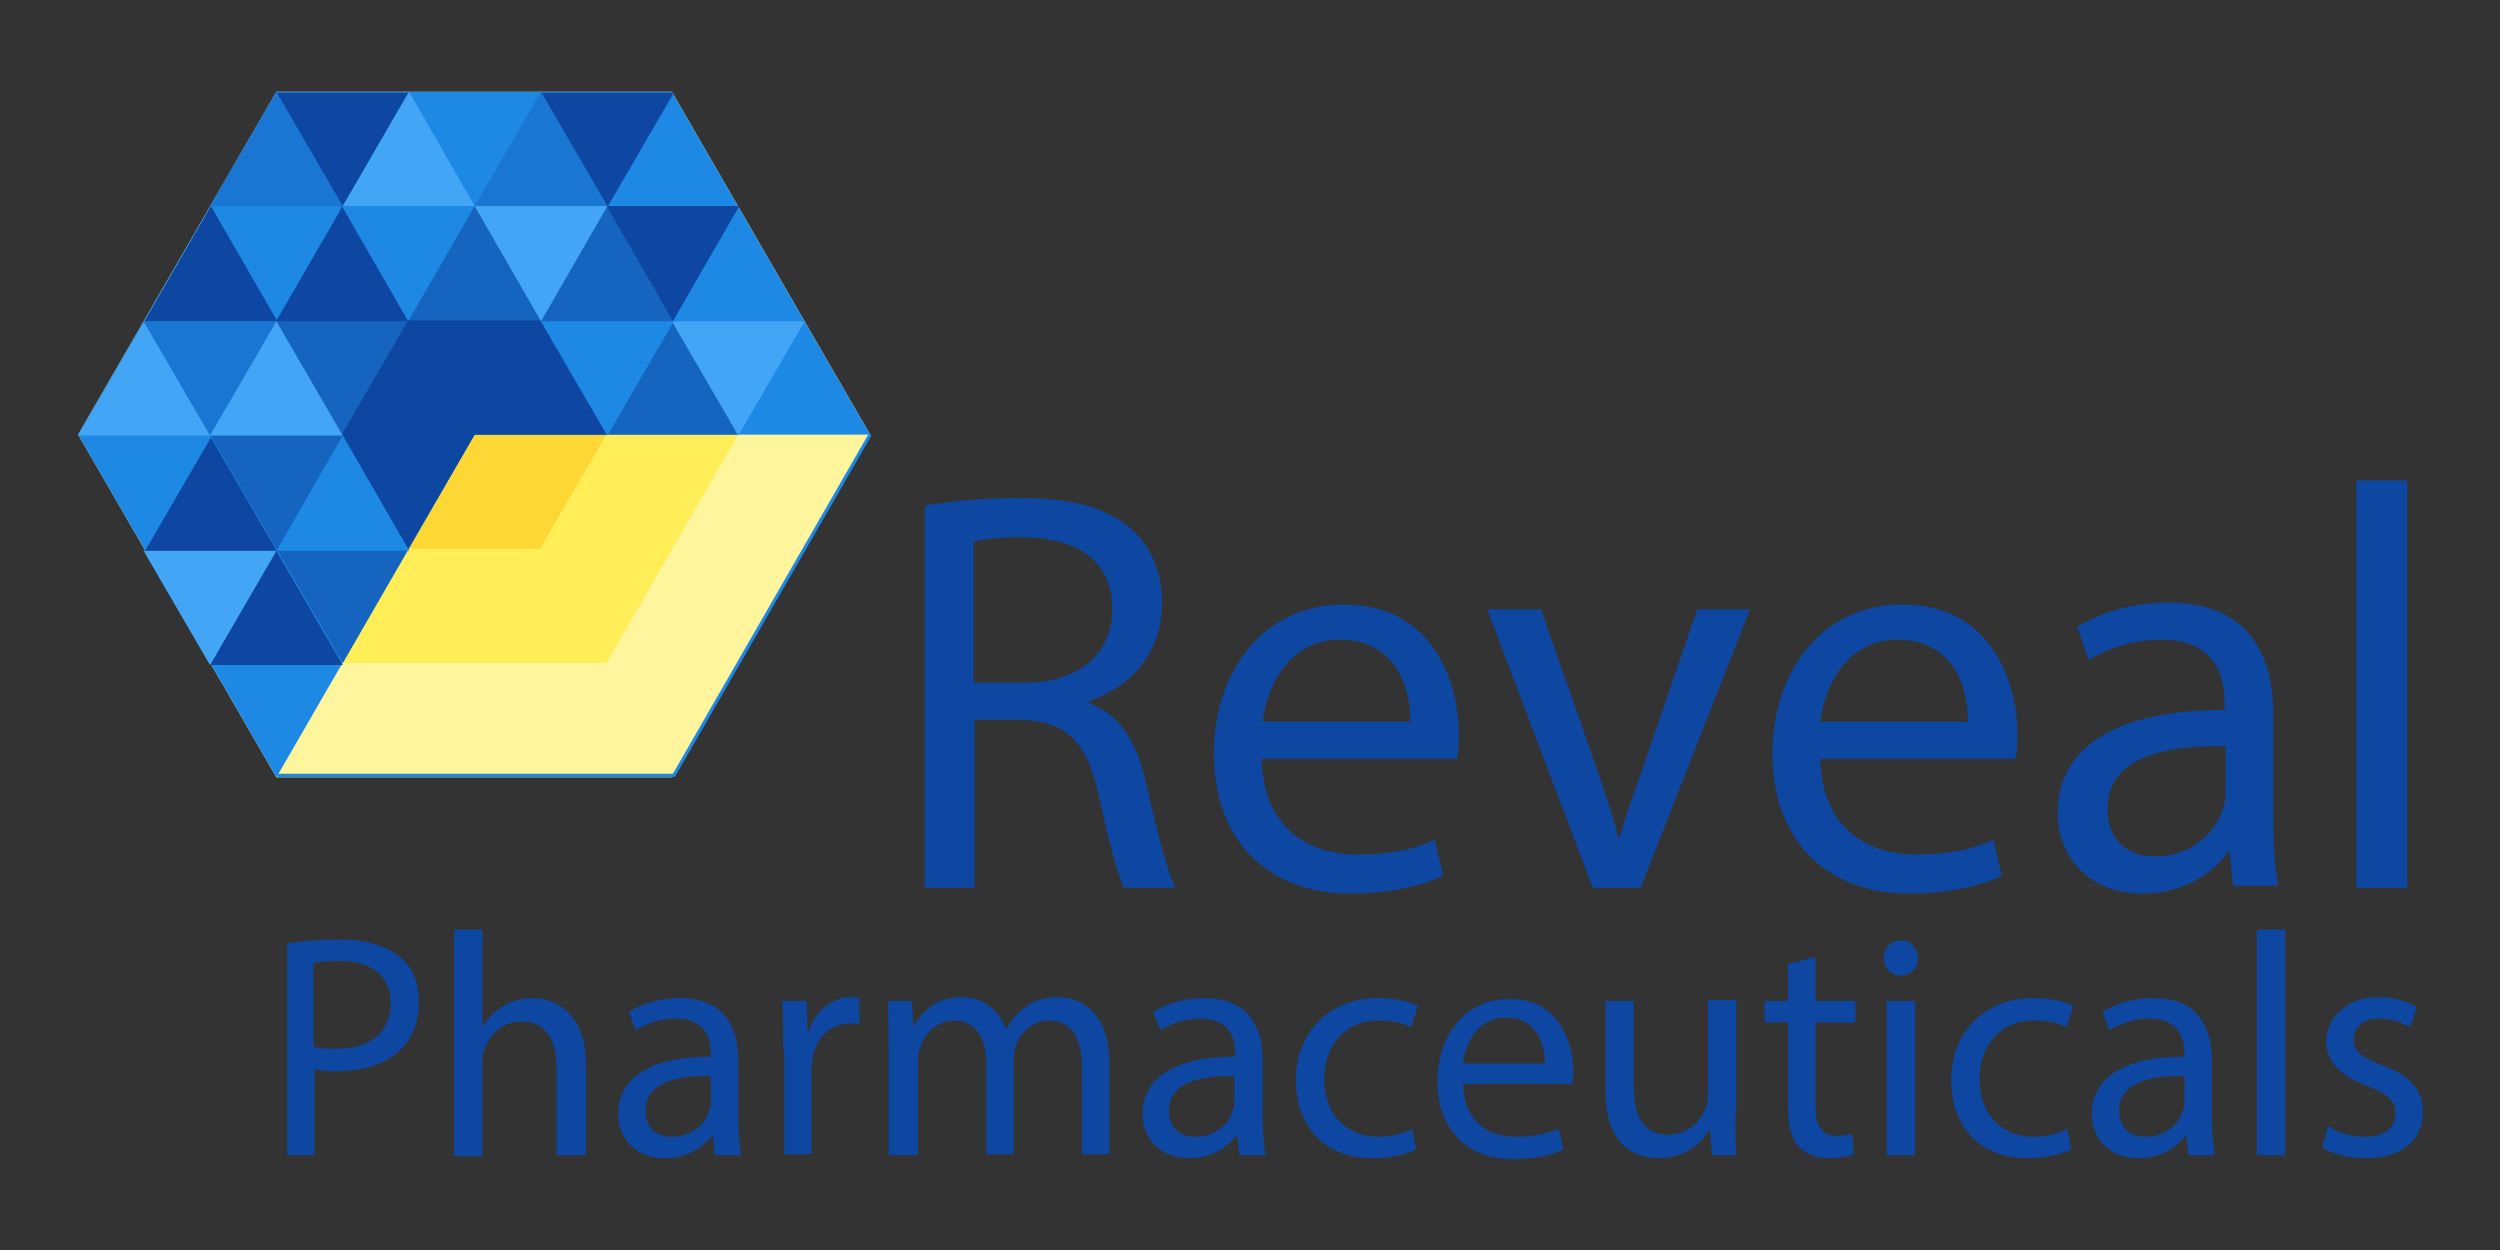 <?xml version="1.0" encoding="utf-8"?>
<svg version="1.1" xmlns="http://www.w3.org/2000/svg" xmlns:xlink="http://www.w3.org/1999/xlink" x="0px" y="0px"
	 viewBox="0 0 256 128" style="enable-background:new 0 0 256 128;" xml:space="preserve">
<rect x="0" y="0" width="256" height="128" fill="#333333" stroke="none"/>
<style type="text/css">
	.st0{fill:#FFFFFF;}
	.st1{fill:#0D47A1;}
	.st2{fill:#FFF59D;}
	.st3{fill:#FFEE58;}
	.st4{fill:#FDD835;}
	.st5{fill:#1E88E5;}
	.st6{fill:#1565C0;}
	.st7{fill:#7986CB;}
	.st8{fill:#3F51B5;}
	.st9{fill:#283593;}
	.st10{fill:#42A5F5;}
	.st11{fill:#1976D2;}
	.st12{fill:none;stroke:#1E88E5;stroke-width:0.335;stroke-linejoin:bevel;stroke-miterlimit:10;}
	.st13{fill:none;stroke:#283593;stroke-width:0.145;stroke-miterlimit:10;}
	.st14{fill:none;stroke:#1E88E5;stroke-width:0.496;stroke-linejoin:bevel;stroke-miterlimit:10;}
	.st15{fill:none;stroke:#283593;stroke-width:0.214;stroke-miterlimit:10;}
</style>
<g>
	<g>
		<path class="st1" d="M94.6,51.8c2.6-0.5,6.3-0.8,9.8-0.8c5.5,0,9,1,11.5,3.2c2,1.8,3.1,4.5,3.1,7.5c0,5.2-3.3,8.7-7.5,10.1V72
			c3.1,1.1,4.9,3.9,5.8,8c1.3,5.5,2.2,9.3,3.1,10.9h-5.3c-0.6-1.1-1.5-4.5-2.6-9.5c-1.2-5.5-3.3-7.5-7.9-7.7h-4.8v17.2h-5.1V51.8z
			 M99.8,69.9h5.2c5.5,0,8.9-3,8.9-7.5c0-5.1-3.7-7.3-9.1-7.4c-2.5,0-4.2,0.2-5.1,0.5V69.9z"/>
		<path class="st1" d="M129.2,77.6c0.1,7,4.6,9.9,9.8,9.9c3.7,0,5.9-0.6,7.9-1.5l0.9,3.7c-1.8,0.8-4.9,1.8-9.5,1.8
			c-8.8,0-14-5.8-14-14.3s5.1-15.3,13.3-15.3c9.3,0,11.8,8.2,11.8,13.4c0,1.1-0.1,1.9-0.2,2.4H129.2z M144.4,73.9
			c0.1-3.3-1.4-8.4-7.2-8.4c-5.2,0-7.5,4.8-7.9,8.4H144.4z"/>
		<path class="st1" d="M157.8,62.4l5.6,16c0.9,2.6,1.7,4.9,2.3,7.3h0.2c0.6-2.4,1.5-4.7,2.4-7.3l5.5-16h5.4L168,90.9h-4.9
			l-10.8-28.5H157.8z"/>
		<path class="st1" d="M186.4,77.6c0.1,7,4.6,9.9,9.8,9.9c3.7,0,5.9-0.6,7.9-1.5l0.9,3.7c-1.8,0.8-4.9,1.8-9.5,1.8
			c-8.8,0-14-5.8-14-14.3s5.1-15.3,13.3-15.3c9.3,0,11.8,8.2,11.8,13.4c0,1.1-0.1,1.9-0.2,2.4H186.4z M201.5,73.9
			c0.1-3.3-1.4-8.4-7.2-8.4c-5.2,0-7.5,4.8-7.9,8.4H201.5z"/>
		<path class="st1" d="M228.7,90.9l-0.4-3.6h-0.2c-1.6,2.2-4.6,4.2-8.7,4.2c-5.8,0-8.7-4.1-8.7-8.2c0-6.9,6.1-10.6,17.1-10.6v-0.6
			c0-2.4-0.6-6.6-6.5-6.6c-2.6,0-5.4,0.8-7.4,2.1l-1.2-3.4c2.4-1.5,5.8-2.5,9.3-2.5c8.7,0,10.8,5.9,10.8,11.6v10.6
			c0,2.5,0.1,4.9,0.5,6.8H228.7z M227.9,76.4c-5.6-0.1-12.1,0.9-12.1,6.4c0,3.4,2.2,4.9,4.9,4.9c3.7,0,6.1-2.4,6.9-4.8
			c0.2-0.5,0.3-1.1,0.3-1.6V76.4z"/>
		<path class="st1" d="M241.3,49.2h5.2v41.7h-5.2V49.2z"/>
		<path class="st1" d="M29.4,96.6c1.4-0.2,3.2-0.4,5.4-0.4c2.8,0,4.8,0.7,6.2,1.8c1.2,1,1.9,2.6,1.9,4.6c0,2-0.6,3.5-1.7,4.7
			c-1.5,1.6-3.9,2.4-6.7,2.4c-0.8,0-1.6,0-2.3-0.2v8.8h-2.8V96.6z M32.2,107.2c0.6,0.2,1.4,0.2,2.3,0.2c3.4,0,5.5-1.7,5.5-4.7
			c0-2.9-2.1-4.3-5.2-4.3c-1.2,0-2.2,0.1-2.7,0.2V107.2z"/>
		<path class="st1" d="M46.5,95.2h2.9v9.8h0.1c0.5-0.8,1.2-1.5,2.1-2c0.8-0.5,1.9-0.8,2.9-0.8c2.1,0,5.5,1.3,5.5,6.7v9.4H57v-9
			c0-2.5-0.9-4.7-3.6-4.7c-1.9,0-3.3,1.3-3.8,2.9c-0.2,0.4-0.2,0.8-0.2,1.4v9.5h-2.9V95.2z"/>
		<path class="st1" d="M73.2,118.3l-0.2-2h-0.1c-0.9,1.2-2.6,2.3-4.8,2.3c-3.2,0-4.8-2.2-4.8-4.5c0-3.8,3.4-5.9,9.5-5.9v-0.3
			c0-1.3-0.4-3.6-3.6-3.6c-1.5,0-3,0.5-4.1,1.2l-0.7-1.9c1.3-0.8,3.2-1.4,5.2-1.4c4.8,0,6,3.3,6,6.4v5.9c0,1.4,0.1,2.7,0.3,3.8H73.2
			z M72.8,110.2c-3.1-0.1-6.7,0.5-6.7,3.5c0,1.9,1.2,2.7,2.7,2.7c2.1,0,3.4-1.3,3.8-2.6c0.1-0.3,0.2-0.6,0.2-0.9V110.2z"/>
		<path class="st1" d="M80.2,107.4c0-1.9,0-3.5-0.1-4.9h2.5l0.1,3.1h0.1c0.7-2.1,2.4-3.5,4.4-3.5c0.3,0,0.6,0,0.8,0.1v2.7
			c-0.3-0.1-0.6-0.1-1-0.1c-2,0-3.5,1.5-3.8,3.7c-0.1,0.4-0.1,0.8-0.1,1.3v8.4h-2.8V107.4z"/>
		<path class="st1" d="M91,106.8c0-1.6,0-3-0.1-4.3h2.5l0.1,2.5h0.1c0.9-1.5,2.3-2.9,4.9-2.9c2.1,0,3.8,1.3,4.5,3.2h0.1
			c0.5-0.9,1.1-1.6,1.8-2.1c0.9-0.7,2-1.1,3.5-1.1c2.1,0,5.2,1.4,5.2,6.8v9.3h-2.8v-8.9c0-3-1.1-4.8-3.4-4.8c-1.6,0-2.9,1.2-3.4,2.6
			c-0.1,0.4-0.2,0.9-0.2,1.4v9.7h-2.8v-9.4c0-2.5-1.1-4.3-3.3-4.3c-1.8,0-3.1,1.4-3.5,2.9c-0.2,0.4-0.2,0.9-0.2,1.4v9.5H91V106.8z"
			/>
		<path class="st1" d="M126.9,118.3l-0.2-2h-0.1c-0.9,1.2-2.6,2.3-4.8,2.3c-3.2,0-4.8-2.2-4.8-4.5c0-3.8,3.4-5.9,9.5-5.9v-0.3
			c0-1.3-0.4-3.6-3.6-3.6c-1.5,0-3,0.5-4.1,1.2l-0.7-1.9c1.3-0.8,3.2-1.4,5.2-1.4c4.8,0,6,3.3,6,6.4v5.9c0,1.4,0.1,2.7,0.3,3.8
			H126.9z M126.4,110.2c-3.1-0.1-6.7,0.5-6.7,3.5c0,1.9,1.2,2.7,2.7,2.7c2.1,0,3.4-1.3,3.8-2.6c0.1-0.3,0.2-0.6,0.2-0.9V110.2z"/>
		<path class="st1" d="M145,117.7c-0.7,0.4-2.4,0.9-4.5,0.9c-4.8,0-7.8-3.2-7.8-8c0-4.8,3.3-8.4,8.5-8.4c1.7,0,3.2,0.4,4,0.8
			l-0.7,2.2c-0.7-0.4-1.8-0.7-3.3-0.7c-3.6,0-5.6,2.7-5.6,6c0,3.6,2.3,5.9,5.5,5.9c1.6,0,2.7-0.4,3.5-0.8L145,117.7z"/>
		<path class="st1" d="M149.8,110.9c0.1,3.9,2.5,5.5,5.4,5.5c2.1,0,3.3-0.4,4.4-0.8l0.5,2.1c-1,0.5-2.7,1-5.2,1
			c-4.8,0-7.7-3.2-7.7-7.9c0-4.8,2.8-8.5,7.4-8.5c5.1,0,6.5,4.5,6.5,7.4c0,0.6-0.1,1-0.1,1.3H149.8z M158.2,108.9
			c0-1.8-0.7-4.7-4-4.7c-2.9,0-4.2,2.7-4.4,4.7H158.2z"/>
		<path class="st1" d="M177.7,114c0,1.6,0,3.1,0.1,4.3h-2.5l-0.2-2.6h-0.1c-0.7,1.3-2.4,2.9-5.2,2.9c-2.5,0-5.4-1.4-5.4-6.9v-9.2
			h2.9v8.7c0,3,0.9,5,3.5,5c1.9,0,3.3-1.3,3.8-2.6c0.2-0.4,0.3-0.9,0.3-1.5v-9.7h2.9V114z"/>
		<path class="st1" d="M185.9,98v4.5h4.1v2.2h-4.1v8.5c0,2,0.6,3.1,2.1,3.1c0.7,0,1.3-0.1,1.7-0.2l0.1,2.1c-0.6,0.2-1.4,0.4-2.5,0.4
			c-1.3,0-2.4-0.4-3.1-1.2c-0.8-0.8-1.1-2.2-1.1-4.1v-8.6h-2.4v-2.2h2.4v-3.8L185.9,98z"/>
		<path class="st1" d="M196.4,98.1c0,1-0.7,1.8-1.8,1.8c-1,0-1.7-0.8-1.7-1.8c0-1,0.7-1.8,1.8-1.8C195.7,96.3,196.4,97.1,196.4,98.1
			z M193.2,118.3v-15.8h2.9v15.8H193.2z"/>
		<path class="st1" d="M212.1,117.7c-0.7,0.4-2.4,0.9-4.5,0.9c-4.8,0-7.8-3.2-7.8-8c0-4.8,3.3-8.4,8.5-8.4c1.7,0,3.2,0.4,4,0.8
			l-0.7,2.2c-0.7-0.4-1.8-0.7-3.3-0.7c-3.6,0-5.6,2.7-5.6,6c0,3.6,2.3,5.9,5.5,5.9c1.6,0,2.7-0.4,3.5-0.8L212.1,117.7z"/>
		<path class="st1" d="M224.1,118.3l-0.2-2h-0.1c-0.9,1.2-2.6,2.3-4.8,2.3c-3.2,0-4.8-2.2-4.8-4.5c0-3.8,3.4-5.9,9.5-5.9v-0.3
			c0-1.3-0.4-3.6-3.6-3.6c-1.5,0-3,0.5-4.1,1.2l-0.7-1.9c1.3-0.8,3.2-1.4,5.2-1.4c4.8,0,6,3.3,6,6.4v5.9c0,1.4,0.1,2.7,0.3,3.8
			H224.1z M223.7,110.2c-3.1-0.1-6.7,0.5-6.7,3.5c0,1.9,1.2,2.7,2.7,2.7c2.1,0,3.4-1.3,3.8-2.6c0.1-0.3,0.2-0.6,0.2-0.9V110.2z"/>
		<path class="st1" d="M231.1,95.2h2.9v23.1h-2.9V95.2z"/>
		<path class="st1" d="M238.4,115.3c0.8,0.6,2.3,1.1,3.8,1.1c2.1,0,3.1-1,3.1-2.3c0-1.4-0.8-2.1-2.9-2.9c-2.8-1-4.2-2.6-4.2-4.5
			c0-2.5,2.1-4.6,5.4-4.6c1.6,0,3,0.5,3.9,1l-0.7,2.1c-0.6-0.4-1.8-0.9-3.2-0.9c-1.7,0-2.6,1-2.6,2.1c0,1.3,0.9,1.9,3,2.7
			c2.7,1,4.1,2.4,4.1,4.8c0,2.8-2.1,4.7-5.9,4.7c-1.7,0-3.3-0.4-4.4-1.1L238.4,115.3z"/>
	</g>
	<g>
		<g>
			<polygon class="st2" points="68.8,9.4 28.3,9.4 8,44.5 28.3,79.6 68.8,79.6 89.1,44.5 			"/>
			<g>
				<polygon class="st3" points="62.1,21.1 35.1,21.1 21.5,44.5 35.1,67.9 62.1,67.9 75.6,44.5 				"/>
			</g>
			<g>
				<polygon class="st4" points="55.3,32.8 41.8,32.8 35,44.5 41.8,56.2 55.3,56.2 62.1,44.5 				"/>
			</g>
		</g>
		<g>
			<g>
				<polygon class="st5" points="68.8,9.4 28.3,9.4 8,44.5 28.3,79.6 48.6,44.5 89.1,44.5 				"/>
			</g>
			<g>
				<polygon class="st6" points="62.1,21.1 35.1,21.1 21.5,44.5 35.1,67.9 48.6,44.5 75.6,44.5 				"/>
			</g>
			<g>
				<polygon class="st1" points="55.3,32.8 41.8,32.8 35,44.5 41.8,56.2 48.6,44.5 62.1,44.5 				"/>
			</g>
			<g>
				<line class="st7" x1="8" y1="44.5" x2="28.3" y2="79.6"/>
			</g>
		</g>
		<g>
			<g>
				<polygon class="st1" points="21.6,44.8 14.8,56.5 28.4,56.5 				"/>
			</g>
			<g>
				<polygon class="st1" points="28.3,56.4 21.5,68.1 35.1,68.1 				"/>
			</g>
			<g>
				<polygon class="st1" points="21.6,21.1 14.8,32.9 28.4,32.9 				"/>
			</g>
			<g>
				<polygon class="st1" points="35.1,21.1 28.3,32.9 41.9,32.9 				"/>
			</g>
			<g>
				<polygon class="st10" points="14.8,32.9 8,44.6 21.6,44.6 				"/>
			</g>
			<g>
				<polygon class="st10" points="68.8,32.9 75.6,44.6 82.4,32.9 				"/>
			</g>
			<g>
				<polygon class="st1" points="28.2,9.5 35,21.3 41.8,9.5 				"/>
			</g>
			<g>
				<polygon class="st1" points="55.4,9.5 62.2,21.2 69,9.5 				"/>
			</g>
			<g>
				<polygon class="st1" points="62.1,21.1 68.9,32.9 75.7,21.1 				"/>
			</g>
			<g>
				<polygon class="st11" points="55.4,9.4 48.6,21.1 62.2,21.1 				"/>
			</g>
			<g>
				<polygon class="st11" points="28.3,9.4 21.5,21.1 35.1,21.1 				"/>
			</g>
			<g>
				<polygon class="st11" points="14.7,32.9 21.5,44.6 28.3,32.9 				"/>
			</g>
			<g>
				<polygon class="st5" points="35.1,44.6 28.3,56.4 41.9,56.4 				"/>
			</g>
			<g>
				<polygon class="st5" points="35,21.1 41.8,32.9 48.6,21.1 				"/>
			</g>
			<g>
				<polygon class="st10" points="48.6,21.1 55.4,32.9 62.2,21.1 				"/>
			</g>
			<g>
				<polygon class="st5" points="55.4,32.9 62.2,44.6 69,32.9 				"/>
			</g>
			<g>
				<polygon class="st10" points="41.9,9.4 35.1,21.1 48.6,21.1 				"/>
			</g>
			<g>
				<polygon class="st10" points="28.3,32.9 21.5,44.6 35.1,44.6 				"/>
			</g>
			<g>
				<polygon class="st10" points="14.7,56.4 21.5,68.1 28.3,56.4 				"/>
			</g>
		</g>
		<polyline class="st12" points="28.4,79.4 69,79.4 89.1,44.5 		"/>
	</g>
</g>
</svg>
